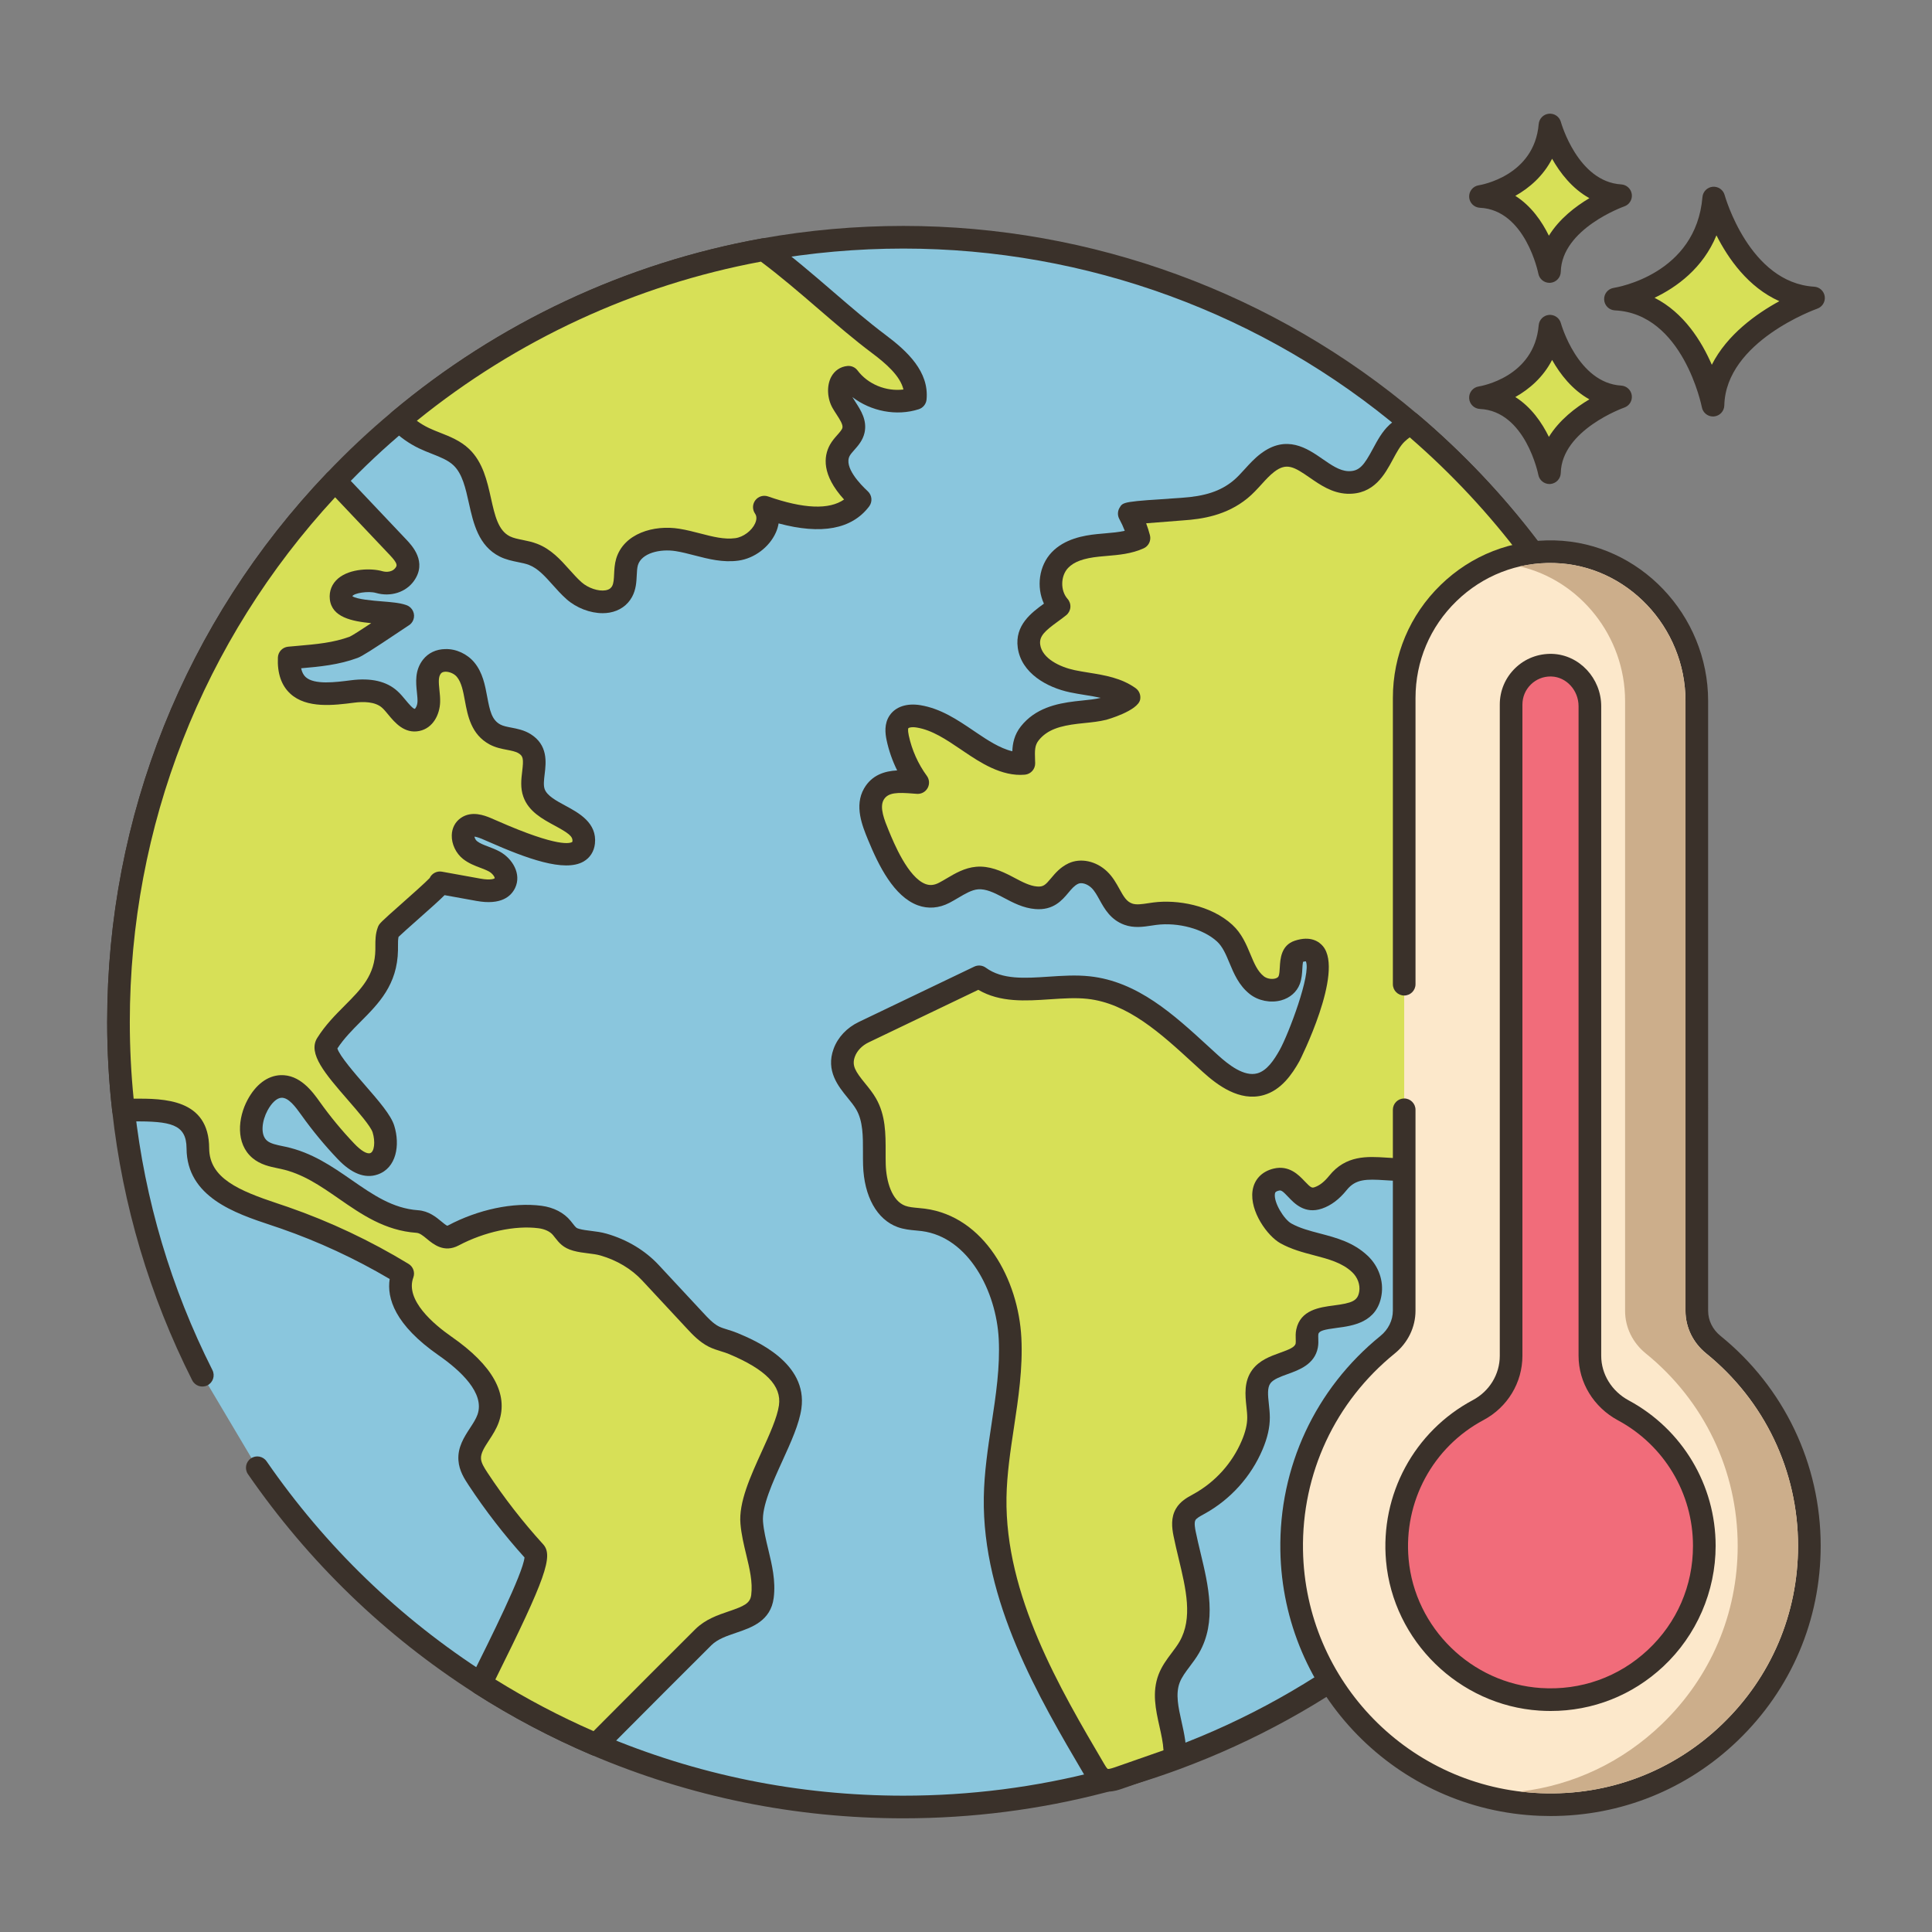 <svg xmlns="http://www.w3.org/2000/svg" xmlns:xlink="http://www.w3.org/1999/xlink" id="Layer_2" x="0px" y="0px" viewBox="0 0 256 256" style="enable-background:new 0 0 256 256;" xml:space="preserve"><rect x="0" y="0" width="256" height="256" fill="#808080" stroke="none"/><style type="text/css">	.st0{fill:#3A312A;}	.st1{fill:#D7E057;}	.st2{fill:#87796F;}	.st3{fill:#F16C7A;}	.st4{fill:#6B5B51;}	.st5{fill:#CE4E61;}	.st6{fill:#FCE8CB;}	.st7{fill:#8AC6DD;}	.st8{fill-rule:evenodd;clip-rule:evenodd;fill:#FCE8CB;}	.st9{fill:#F5978A;}	.st10{fill:#CCAE8B;}	.st11{fill:#B9BC39;}	.st12{fill:#68A8BC;}</style><g>	<g>		<g>			<path class="st7" d="M186.899,56.067c-18.12-15.37-41.58-24.63-67.2-24.63c-6.31,0-12.5,0.56-18.5,1.64    c-18.17,3.26-34.71,11.25-48.29,22.65c-2.99,2.49-5.83,5.16-8.52,7.99c-17.78,18.65-28.69,43.91-28.69,71.72    c0,3.94,0.22,7.82,0.66,11.64c1.388,12.525,5.012,24.371,10.447,35.147l7.282,12.26c7.865,11.384,17.935,21.129,29.601,28.603    c4.84,3.1,9.95,5.8,15.3,8.08c12.5,5.32,26.26,8.27,40.71,8.27c9.11,0,17.95-1.17,26.37-3.37c3.31-0.87,6.55-1.89,9.72-3.06    c39.26-14.53,67.35-52.06,67.9-96.24v-0.01c0.01-0.44,0.01-0.88,0.01-1.32C223.699,103.617,209.409,75.137,186.899,56.067z"></path>		</g>	</g>	<g>		<g>			<path class="st0" d="M187.87,54.922c-18.996-16.112-43.206-24.986-68.17-24.986c-6.319,0-12.632,0.56-18.765,1.664    c-17.987,3.227-34.927,11.172-48.985,22.974c-2.99,2.49-5.899,5.218-8.645,8.107c-18.769,19.687-29.105,45.525-29.105,72.755    c0,3.978,0.226,7.952,0.67,11.805c1.38,12.455,4.946,24.452,10.599,35.658c0.374,0.74,1.277,1.038,2.015,0.664    c0.739-0.373,1.037-1.275,0.664-2.015c-5.491-10.885-8.955-22.539-10.296-34.643c-0.432-3.747-0.65-7.605-0.65-11.468    c0-26.456,10.042-51.559,28.277-70.686c2.668-2.807,5.492-5.455,8.397-7.875c13.662-11.469,30.119-19.188,47.591-22.323    c5.958-1.072,12.093-1.616,18.234-1.616c24.254,0,47.775,8.621,66.231,24.274c23.05,19.528,36.269,48.04,36.269,78.226    c0,0.429,0,0.858-0.01,1.311c-0.524,42.114-27.418,80.232-66.919,94.852c-3.112,1.148-6.336,2.164-9.58,3.016    c-8.434,2.204-17.179,3.321-25.991,3.321c-13.917,0-27.416-2.742-40.122-8.15c-5.246-2.236-10.319-4.915-15.079-7.963    c-11.545-7.396-21.362-16.882-29.176-28.192c-0.471-0.682-1.404-0.853-2.086-0.381c-0.682,0.471-0.852,1.405-0.381,2.086    c8.041,11.64,18.143,21.401,30.026,29.013c4.899,3.138,10.122,5.896,15.521,8.197c13.08,5.567,26.974,8.39,41.297,8.39    c9.068,0,18.068-1.15,26.752-3.419c3.338-0.877,6.655-1.921,9.859-3.103c19.803-7.329,36.804-20.308,49.164-37.534    c12.628-17.597,19.445-38.378,19.715-60.09c0.01-0.452,0.01-0.902,0.01-1.353C225.199,104.367,211.593,75.021,187.87,54.922z"></path>		</g>	</g>	<g>		<g>			<path class="st1" d="M97.159,178.027c-0.85-0.36-1.77-0.52-2.59-0.93c-0.98-0.5-1.75-1.32-2.5-2.13l-5.88-6.32    c-1.681-1.805-3.85-3.049-6.211-3.732c-1.184-0.342-2.459-0.314-3.623-0.636c-1.01-0.28-1.234-0.728-1.911-1.564    c-0.697-0.859-1.794-1.314-2.891-1.456c-3.764-0.489-8.177,0.693-11.479,2.44c-1.876,0.993-2.667-1.693-4.795-1.843    c-7.031-0.496-10.891-6.972-17.786-8.445c-1.077-0.23-2.228-0.407-3.071-1.116c-1.622-1.365-1.303-3.993-0.298-5.861    c0.655-1.217,1.712-2.41,3.093-2.475c1.709-0.081,2.948,1.53,3.941,2.923c1.425,1.998,2.991,3.896,4.685,5.672    c0.987,1.036,2.346,2.116,3.701,1.654c1.675-0.572,1.787-2.922,1.261-4.612c-0.828-2.662-8.702-9.349-7.502-11.267    c2.827-4.518,7.827-6.372,7.932-12.468c0.014-0.836-0.062-1.701,0.236-2.481c0.133-0.348,7.245-6.33,6.819-6.407    c1.704,0.308,3.408,0.616,5.111,0.924c1.278,0.231,2.939,0.282,3.499-0.89c0.509-1.064-0.387-2.307-1.426-2.868    c-1.038-0.561-2.265-0.773-3.193-1.503c-0.927-0.73-1.337-2.345-0.37-3.021c0.709-0.496,1.678-0.188,2.481,0.136    c1.828,0.737,12.492,5.976,12.945,1.875c0.359-3.251-5.49-3.481-6.58-6.561c-0.782-2.177,1.239-5.004-1.275-6.541    c-1.171-0.716-2.707-0.555-3.912-1.211c-3.143-1.709-1.854-6.152-3.883-8.588c-1.094-1.314-3.398-1.747-4.454-0.403    c-1.056,1.345-0.363,3.156-0.417,4.683c-0.036,1.022-0.553,2.172-1.554,2.381c-1.555,0.324-2.447-1.651-3.626-2.715    c-1.277-1.153-3.181-1.274-4.888-1.054c-3.593,0.462-8.677,1.146-8.433-4.434c2.906-0.277,5.776-0.387,8.56-1.423    c0.818-0.305,6.445-4.176,6.484-4.161c-1.892-0.722-7.923-0.069-8.17-2.355c-0.248-2.294,3.586-2.537,5.043-2.119    c1.25,0.361,2.632,0.041,3.384-1.014c1.022-1.433,0.026-2.638-0.881-3.595c-2.53-2.67-5.06-5.35-7.59-8.02    c-0.24-0.25-0.49-0.51-0.76-0.78c-17.78,18.65-28.69,43.91-28.69,71.72c0,3.94,0.22,7.82,0.66,11.64    c4.258,0.053,9.829-0.59,9.856,5.08c0.028,5.939,6.868,7.604,11.492,9.21c5.462,1.901,10.722,4.391,15.652,7.391    c-1.39,3.76,2.33,7.31,5.62,9.6c3.29,2.29,7.03,5.78,5.71,9.56c-0.66,1.92-2.6,3.46-2.45,5.49c0.06,0.94,0.59,1.78,1.11,2.57    c2.25,3.41,4.76,6.64,7.51,9.66c0.96,1.06-3.03,9.15-7.17,17.45c4.84,3.1,9.95,5.8,15.3,8.08c4.81-4.83,11.36-11.41,14.21-14.23    c2.61-2.58,7.37-1.77,7.83-5.41c0.41-3.27-1.14-6.45-1.42-9.74c-0.38-4.28,4.48-11.1,5.09-15.35    C105.309,182.187,101.119,179.687,97.159,178.027z"></path>		</g>	</g>	<g>		<g>			<path class="st0" d="M97.744,176.645c-0.445-0.189-0.876-0.321-1.293-0.45c-0.444-0.137-0.863-0.266-1.2-0.434    c-0.762-0.389-1.433-1.113-2.083-1.815l-5.88-6.321c-1.799-1.932-4.182-3.367-6.892-4.15c-0.72-0.208-1.419-0.295-2.095-0.378    c-0.557-0.069-1.083-0.134-1.545-0.262c-0.394-0.109-0.43-0.155-0.87-0.715l-0.277-0.348c-0.875-1.079-2.247-1.789-3.862-1.999    c-3.749-0.488-8.374,0.486-12.373,2.602c-0.06,0.032-0.095,0.042-0.097,0.045c-0.151-0.036-0.533-0.353-0.787-0.564    c-0.709-0.588-1.681-1.394-3.105-1.494c-3.352-0.236-5.981-2.058-8.764-3.987c-2.613-1.81-5.314-3.682-8.814-4.429l-0.345-0.072    c-0.827-0.171-1.608-0.333-2.073-0.724c-0.937-0.789-0.67-2.651,0.057-4.002c0.553-1.028,1.241-1.659,1.842-1.687    c0.941-0.044,1.841,1.163,2.649,2.295c1.46,2.049,3.082,4.013,4.82,5.836c1.831,1.921,3.604,2.608,5.271,2.039    c2.507-0.855,3.009-3.906,2.209-6.477c-0.44-1.414-2.024-3.238-3.859-5.35c-1.289-1.483-3.404-3.918-3.673-4.879    c0.872-1.332,1.996-2.461,3.084-3.554c2.393-2.404,4.867-4.89,4.946-9.48c0.003-0.174,0.002-0.349,0.001-0.525    c-0.001-0.451-0.003-0.882,0.072-1.225c0.425-0.411,1.509-1.372,2.404-2.166c1.86-1.649,3.008-2.667,3.696-3.363l4.227,0.765    c3.267,0.592,4.587-0.608,5.119-1.718c0.885-1.85-0.354-3.911-2.065-4.835c-0.503-0.271-1.003-0.461-1.486-0.644    c-0.574-0.217-1.116-0.422-1.492-0.719c-0.195-0.153-0.315-0.425-0.346-0.602c0.144,0.011,0.429,0.071,0.968,0.288    c0.194,0.078,0.493,0.211,0.872,0.378c5.059,2.229,10.089,4.09,12.621,2.631c0.856-0.494,1.391-1.332,1.504-2.36    c0.305-2.761-2.128-4.075-3.904-5.035c-1.202-0.649-2.444-1.32-2.755-2.198c-0.18-0.5-0.092-1.227,0.001-1.995    c0.186-1.541,0.467-3.868-1.905-5.319c-0.839-0.512-1.731-0.684-2.517-0.835c-0.558-0.107-1.085-0.208-1.461-0.413    c-1.114-0.606-1.385-1.796-1.735-3.688c-0.278-1.5-0.593-3.199-1.711-4.543c-0.922-1.108-2.402-1.811-3.846-1.762    c-1.205,0.018-2.249,0.512-2.94,1.393c-1.118,1.424-0.949,3.047-0.813,4.35c0.046,0.441,0.089,0.858,0.077,1.205    c-0.021,0.569-0.282,0.95-0.36,0.966c-0.208,0.046-0.853-0.719-1.192-1.13c-0.345-0.418-0.702-0.849-1.123-1.23    c-1.423-1.285-3.47-1.765-6.142-1.421c-2.051,0.265-4.86,0.626-6.007-0.428c-0.289-0.266-0.488-0.655-0.594-1.161    c2.457-0.214,4.994-0.449,7.501-1.382c0.563-0.209,1.919-1.065,5.582-3.519c0.538-0.36,0.945-0.634,1.096-0.729    c0.305-0.166,0.553-0.436,0.686-0.785c0.294-0.773-0.094-1.639-0.868-1.934c-0.002,0-0.001-0.001-0.007-0.003    c-0.017-0.006-0.034-0.012-0.051-0.019c-0.024-0.009-0.048-0.017-0.071-0.025c-0.822-0.281-1.928-0.37-3.198-0.472    c-1.094-0.088-3.322-0.267-3.884-0.686c0.211-0.401,2.104-0.724,3.133-0.428c1.93,0.557,3.949-0.08,5.022-1.584    c1.802-2.527-0.243-4.685-1.013-5.497l-7.597-8.028c-0.247-0.257-0.504-0.523-0.781-0.801c-0.285-0.286-0.643-0.45-1.079-0.439    c-0.404,0.005-0.789,0.172-1.067,0.465c-18.769,19.687-29.105,45.525-29.105,72.755c0,3.978,0.226,7.952,0.67,11.811    c0.086,0.75,0.717,1.319,1.472,1.329c0.428,0.005,0.871,0.003,1.321,0.002c4.864,0.001,7.038,0.316,7.054,3.586    c0.031,6.456,6.465,8.601,11.163,10.167c0.46,0.153,0.909,0.303,1.337,0.451c4.988,1.736,9.832,3.983,14.416,6.687    c-0.393,2.542,0.687,6.077,6.492,10.118c2.894,2.015,6.137,5.009,5.148,7.841c-0.196,0.569-0.58,1.158-0.987,1.782    c-0.783,1.199-1.669,2.558-1.542,4.291c0.088,1.375,0.82,2.487,1.355,3.3c2.22,3.365,4.709,6.583,7.4,9.565    c-0.207,2.128-4.53,10.795-7.15,16.049c-0.342,0.685-0.112,1.519,0.533,1.933c4.899,3.138,10.122,5.896,15.521,8.197    c0.189,0.081,0.389,0.12,0.587,0.12c0.392,0,0.776-0.153,1.063-0.441l0.65-0.653c4.827-4.847,10.833-10.879,13.552-13.569    c0.827-0.817,2.021-1.224,3.286-1.653c2.044-0.695,4.589-1.56,4.978-4.637c0.282-2.248-0.228-4.365-0.722-6.413    c-0.304-1.262-0.591-2.453-0.692-3.646c-0.182-2.045,1.281-5.259,2.571-8.094c1.14-2.504,2.216-4.87,2.509-6.91    C107.06,180.551,100.044,177.609,97.744,176.645z M103.214,186.223L103.214,186.223c-0.231,1.615-1.268,3.892-2.27,6.093    c-1.515,3.328-3.081,6.769-2.83,9.597c0.12,1.415,0.448,2.774,0.765,4.089c0.45,1.868,0.875,3.632,0.662,5.335    c-0.14,1.11-0.925,1.477-2.967,2.171c-1.458,0.496-3.112,1.058-4.43,2.361c-2.714,2.686-8.68,8.676-13.497,13.514    c-4.501-1.971-8.869-4.268-13.01-6.843c6.704-13.487,7.705-16.398,6.332-17.914c-2.685-2.949-5.163-6.137-7.366-9.475    c-0.454-0.69-0.832-1.304-0.867-1.856c-0.055-0.737,0.462-1.529,1.06-2.446c0.467-0.715,0.996-1.525,1.31-2.439    c1.291-3.695-0.819-7.492-6.269-11.286c-2.368-1.648-6.175-4.859-5.07-7.849c0.249-0.673-0.014-1.428-0.627-1.801    c-5.043-3.069-10.406-5.601-15.939-7.526c-0.44-0.153-0.9-0.306-1.373-0.464c-5.151-1.717-9.092-3.348-9.111-7.336    c-0.031-6.576-6.006-6.59-10.009-6.571c-0.337-3.328-0.507-6.733-0.507-10.142c0-25.934,9.648-50.566,27.205-69.545l7.247,7.657    c1.115,1.177,0.953,1.404,0.748,1.692c-0.388,0.543-1.158,0.614-1.749,0.443c-1.412-0.406-4.246-0.381-5.835,0.957    c-0.835,0.703-1.23,1.685-1.113,2.766c0.259,2.393,2.938,2.921,5.485,3.167c-1.228,0.812-2.501,1.635-2.831,1.783    c-2.177,0.81-4.455,1.008-6.865,1.218c-0.438,0.038-0.875,0.076-1.315,0.118c-0.745,0.071-1.323,0.68-1.356,1.428    c-0.092,2.097,0.462,3.712,1.646,4.799c2.174,1.998,5.784,1.533,8.477,1.188c1.173-0.151,2.765-0.156,3.691,0.68    c0.259,0.234,0.532,0.564,0.82,0.914c0.847,1.024,2.128,2.568,4.116,2.157c1.818-0.378,2.689-2.179,2.748-3.797    c0.02-0.557-0.037-1.099-0.091-1.622c-0.111-1.069-0.154-1.75,0.189-2.188c0.125-0.159,0.335-0.241,0.624-0.246    c0.551,0.006,1.157,0.273,1.497,0.683c0.617,0.74,0.835,1.92,1.066,3.169c0.368,1.986,0.825,4.457,3.253,5.777    c0.785,0.427,1.604,0.584,2.328,0.724c0.588,0.113,1.144,0.22,1.518,0.449c0.619,0.378,0.692,0.737,0.491,2.399    c-0.125,1.031-0.266,2.2,0.152,3.363c0.694,1.96,2.532,2.953,4.154,3.83c1.795,0.969,2.419,1.427,2.349,2.066    c-0.006,0.053-0.015,0.082-0.013,0.086c-0.239,0.185-1.769,0.818-9.921-2.773c-0.417-0.183-0.746-0.328-0.959-0.414    c-0.734-0.296-2.453-0.99-3.902,0.026c-0.743,0.52-1.167,1.331-1.193,2.286c-0.033,1.169,0.555,2.403,1.496,3.143    c0.738,0.581,1.56,0.892,2.285,1.167c0.409,0.155,0.795,0.301,1.122,0.478c0.522,0.282,0.802,0.765,0.786,0.9    c-0.028,0.058-0.492,0.313-1.879,0.062l-5.111-0.924c0,0,0,0-0.001,0c-0.684-0.125-1.349,0.241-1.628,0.846    c-0.571,0.604-2.509,2.322-3.707,3.384c-2.854,2.53-2.972,2.647-3.151,3.116c-0.34,0.89-0.337,1.761-0.335,2.531l-0.001,0.461    c-0.058,3.382-1.83,5.163-4.073,7.416c-1.26,1.266-2.563,2.576-3.631,4.282c-1.287,2.057,1.082,4.783,4.081,8.235    c1.339,1.542,3.007,3.46,3.26,4.274c0.381,1.227,0.229,2.561-0.313,2.746c-0.442,0.154-1.219-0.312-2.13-1.269    c-1.64-1.721-3.17-3.575-4.549-5.508c-0.979-1.375-2.641-3.665-5.233-3.551c-1.713,0.082-3.255,1.24-4.343,3.263    c-1.279,2.377-1.62,5.806,0.653,7.719c1.046,0.88,2.295,1.138,3.397,1.366l0.326,0.068c2.912,0.622,5.253,2.244,7.732,3.961    c2.994,2.074,6.089,4.219,10.262,4.513c0.431,0.031,0.817,0.327,1.4,0.811c0.85,0.704,2.272,1.884,4.202,0.861    c3.42-1.809,7.475-2.68,10.584-2.278c0.837,0.109,1.537,0.442,1.919,0.914l0.248,0.312c0.558,0.71,1.085,1.381,2.429,1.753    c0.675,0.187,1.336,0.269,1.977,0.348c0.586,0.073,1.139,0.141,1.63,0.283c2.188,0.633,4.1,1.778,5.529,3.312l5.878,6.318    c0.749,0.809,1.682,1.815,2.93,2.452c0.569,0.285,1.153,0.465,1.669,0.624c0.339,0.104,0.68,0.207,1.012,0.348    C101.478,181.464,103.587,183.629,103.214,186.223z"></path>		</g>	</g>	<g>		<g>			<path class="st1" d="M116.439,45.577c-4.95-3.71-9.91-8.6-15.24-12.5c-18.17,3.26-34.71,11.25-48.29,22.65    c0.94,0.94,2.01,1.73,3.26,2.33c1.68,0.81,3.61,1.23,4.96,2.52c3.27,3.12,1.72,9.81,5.76,11.83c1.17,0.58,2.54,0.58,3.75,1.05    c2.28,0.88,3.6,3.2,5.43,4.82c1.83,1.62,5.19,2.24,6.36,0.1c0.64-1.17,0.28-2.65,0.66-3.93c0.77-2.55,4.07-3.33,6.7-2.9    c2.63,0.42,5.21,1.61,7.85,1.25c2.64-0.36,5.13-3.39,3.64-5.6c4.3,1.5,9.94,2.63,12.69-1c-1.87-1.73-3.91-4.29-2.69-6.53    c0.52-0.94,1.57-1.6,1.81-2.65c0.3-1.33-0.79-2.51-1.47-3.7c-0.67-1.18-0.55-3.21,0.81-3.33c1.98,2.64,5.7,3.82,8.85,2.81    C121.569,49.777,118.869,47.397,116.439,45.577z"></path>		</g>	</g>	<g>		<g>			<path class="st0" d="M117.339,44.377c-2.297-1.722-4.572-3.681-6.979-5.755c-2.662-2.292-5.414-4.663-8.274-6.755    c-0.332-0.243-0.749-0.337-1.15-0.266c-17.987,3.227-34.927,11.172-48.99,22.978c-0.322,0.27-0.516,0.664-0.534,1.084    c-0.018,0.42,0.141,0.829,0.438,1.126c1.113,1.112,2.314,1.969,3.669,2.62c0.568,0.274,1.144,0.5,1.701,0.719    c1.107,0.435,2.153,0.845,2.875,1.535c1.17,1.116,1.589,2.998,2.033,4.991c0.593,2.664,1.266,5.683,4.096,7.098    c0.823,0.408,1.677,0.581,2.431,0.734c0.525,0.106,1.02,0.206,1.445,0.372c1.177,0.454,2.124,1.512,3.126,2.633    c0.575,0.643,1.17,1.309,1.851,1.911c1.31,1.16,3.133,1.848,4.776,1.848c0.314,0,0.621-0.025,0.917-0.077    c1.314-0.229,2.372-0.966,2.977-2.074c0.534-0.976,0.583-1.986,0.626-2.878c0.024-0.501,0.047-0.975,0.155-1.338    c0.481-1.595,2.932-2.193,5.027-1.853c0.806,0.129,1.618,0.339,2.477,0.562c1.849,0.479,3.761,0.974,5.812,0.693    c2.099-0.286,4.091-1.778,4.957-3.712c0.18-0.403,0.303-0.812,0.368-1.219c5.68,1.523,9.709,0.77,11.997-2.249    c0.466-0.615,0.389-1.483-0.177-2.007c-0.991-0.917-3.208-3.212-2.396-4.703c0.129-0.233,0.362-0.496,0.608-0.773    c0.5-0.564,1.123-1.267,1.353-2.272c0.373-1.655-0.493-2.991-1.188-4.065c-0.146-0.224-0.291-0.447-0.419-0.668    c2.449,1.878,5.833,2.56,8.792,1.61c0.571-0.183,0.978-0.688,1.035-1.285C123.127,49.246,120.225,46.538,117.339,44.377z     M113.629,49.087c-0.311-0.415-0.809-0.639-1.331-0.594c-0.932,0.082-1.722,0.616-2.167,1.465    c-0.606,1.155-0.531,2.841,0.186,4.103c0.162,0.284,0.345,0.568,0.53,0.853c0.43,0.663,0.875,1.35,0.78,1.769    c-0.058,0.253-0.357,0.59-0.672,0.947c-0.327,0.369-0.698,0.788-0.993,1.32c-0.831,1.526-1.1,3.968,1.881,7.238    c-1.969,1.376-5.347,1.241-10.07-0.407c-0.611-0.212-1.289-0.01-1.682,0.501c-0.395,0.512-0.417,1.218-0.056,1.754    c0.091,0.135,0.368,0.545,0.025,1.309c-0.437,0.976-1.565,1.821-2.625,1.965c-1.465,0.202-3.015-0.2-4.654-0.625    c-0.89-0.231-1.809-0.469-2.751-0.619c-3.403-0.557-7.374,0.622-8.38,3.954c-0.213,0.717-0.247,1.428-0.277,2.055    c-0.031,0.65-0.058,1.212-0.261,1.582c-0.106,0.194-0.31,0.462-0.861,0.559c-0.944,0.169-2.317-0.292-3.188-1.062    c-0.549-0.486-1.061-1.059-1.603-1.664c-1.195-1.336-2.43-2.717-4.279-3.431c-0.661-0.256-1.307-0.387-1.932-0.514    c-0.629-0.127-1.224-0.247-1.69-0.479c-1.549-0.774-1.992-2.763-2.505-5.064c-0.498-2.233-1.061-4.764-2.89-6.508    c-1.148-1.097-2.583-1.661-3.85-2.158c-0.505-0.199-1.011-0.396-1.497-0.63c-0.559-0.269-1.085-0.583-1.586-0.951    c13.221-10.715,28.936-17.986,45.597-21.085c2.585,1.931,5.118,4.112,7.572,6.226c2.448,2.108,4.76,4.099,7.139,5.882    c1.866,1.398,3.746,3.032,4.171,4.834C117.426,51.897,115.008,50.926,113.629,49.087z"></path>		</g>	</g>	<g>		<g>			<path class="st1" d="M186.899,56.067c-0.64,0.39-1.24,0.83-1.78,1.33c-2.25,2.1-2.6,6.71-6.57,6.53    c-3.968-0.184-6.378-5.825-10.608-2.604c-1.34,1.021-2.292,2.476-3.595,3.543c-2.247,1.84-4.861,2.407-7.689,2.593    c-0.408,0.027-7.057,0.532-7.025,0.596c0.559,1.021,0.992,2.111,1.286,3.237c-1.682,0.76-3.587,0.784-5.423,0.971    c-1.836,0.188-3.78,0.618-5.054,1.954c-1.55,1.626-1.601,4.454-0.109,6.134c-1.756,1.433-4.351,2.643-3.989,5.268    c0.361,2.605,3.171,4.106,5.742,4.648c2.572,0.541,5.377,0.609,7.515,2.137c0.08,0.057-3.026,1.43-3.364,1.513    c-1.181,0.29-2.406,0.353-3.609,0.497c-2.324,0.278-4.639,0.816-6.181,2.761c-0.987,1.245-0.821,2.57-0.783,3.98    c-2.49,0.227-5.004-1.411-6.982-2.74c-2.173-1.46-4.378-3.067-6.96-3.494c-0.935-0.155-2.056-0.069-2.595,0.711    c-0.417,0.604-0.332,1.414-0.179,2.132c0.454,2.133,1.365,4.167,2.652,5.927c-1.99-0.132-4.614-0.549-5.811,1.539    c-0.97,1.691-0.055,3.843,0.617,5.479c1.263,3.077,4.259,9.897,8.704,7.59c1.424-0.739,2.756-1.813,4.354-1.954    c1.388-0.122,2.727,0.491,3.96,1.14c1.233,0.649,2.489,1.365,3.878,1.476c2.706,0.216,2.908-2.269,4.921-3.211    c1.131-0.529,2.528-0.058,3.432,0.804c1.493,1.422,1.704,3.794,3.84,4.574c1.117,0.408,2.347,0.09,3.526-0.061    c3.059-0.391,6.912,0.434,9.251,2.576c2.078,1.903,2.049,5.157,4.262,6.901c1.326,1.045,3.69,0.891,4.293-0.683    c0.501-1.308-0.13-3.341,1.198-3.785c6.118-2.047-0.479,12.587-1.152,13.788c-0.906,1.615-2.067,3.294-3.849,3.797    c-2.414,0.682-4.791-1.054-6.649-2.74c-4.783-4.341-9.723-9.372-16.146-10.064c-4.916-0.53-10.5,1.502-14.489-1.421    l-15.288,7.328c-1.169,0.56-2.143,1.512-2.589,2.73c-1.071,2.924,1.636,4.576,2.905,6.791c1.363,2.378,1.008,5.311,1.092,8.05    c0.083,2.739,1.01,5.909,3.584,6.849c0.92,0.336,1.923,0.327,2.893,0.454c6.996,0.913,11.144,8.677,11.497,15.724    c0.352,7.047-1.86,13.99-1.975,21.045c-0.212,12.97,6.57,24.896,13.147,36.076c0.295,0.501,0.622,1.032,1.152,1.272    c0.656,0.296,1.417,0.061,2.096-0.177c2.464-0.862,4.929-1.724,7.393-2.586c0.298-3.562-2.005-7.231-0.735-10.572    c0.585-1.539,1.848-2.714,2.67-4.141c2.574-4.464,0.398-10.001-0.619-15.053c-0.173-0.858-0.296-1.805,0.144-2.561    c0.392-0.674,1.141-1.039,1.823-1.418c3.099-1.721,5.598-4.499,6.983-7.762c0.491-1.157,0.848-2.391,0.847-3.648    c-0.002-1.862-0.729-3.951,0.382-5.445c1.505-2.024,5.541-1.625,6.008-4.104c0.112-0.596-0.049-1.22,0.075-1.813    c0.713-3.411,7.607-0.4,8.358-5.112c0.227-1.425-0.335-2.881-1.382-3.874c-2.739-2.597-6.713-2.326-9.82-4.062    c-1.946-1.088-4.831-6.259-1.275-7.12c2.511-0.608,2.939,3.32,5.574,2.421c1.058-0.361,1.907-1.12,2.607-1.989    c3.71-4.62,9.68,1.36,14.67-4.75c2.67-3.27,2.49-8.64-0.2-11.9c-0.64-0.78-1.19-1.6-1.44-2.58c-0.74-2.9,2.15-6.08,5.11-5.62    l3.13,4.48c2.39,1.82,3.15,0.03,4.66,0.6c4.49,1.67,9.63,1.41,13.99-0.56c1.899-0.855,4.042-0.803,5.881,0.041    c0.296-0.198,0.311-0.209,0.607-0.407C223.88,103.977,209.552,75.257,186.899,56.067z"></path>		</g>	</g>	<g>		<g>			<path class="st0" d="M187.869,54.922c-0.493-0.418-1.198-0.473-1.75-0.136c-0.752,0.459-1.432,0.967-2.023,1.514    c-0.955,0.891-1.572,2.038-2.169,3.147c-1.17,2.172-1.787,3.05-3.308,2.981c-1.126-0.052-2.216-0.807-3.37-1.606    c-2.017-1.398-4.779-3.31-8.216-0.692c-0.814,0.62-1.469,1.341-2.102,2.038c-0.516,0.567-1.002,1.103-1.534,1.538    c-1.683,1.377-3.727,2.052-6.837,2.258c-7.749,0.51-7.749,0.51-8.228,1.345c-0.26,0.453-0.265,1.009-0.014,1.467    c0.275,0.503,0.517,1.025,0.721,1.56c-0.827,0.186-1.723,0.262-2.653,0.341c-0.349,0.03-0.696,0.06-1.042,0.095    c-1.754,0.179-4.283,0.624-5.987,2.411c-1.697,1.779-2.051,4.603-1.032,6.804c-1.66,1.206-3.877,2.859-3.466,5.839    c0.468,3.382,3.881,5.271,6.919,5.91c0.656,0.138,1.326,0.247,1.997,0.355c0.714,0.115,1.414,0.229,2.079,0.377    c-0.759,0.184-1.565,0.266-2.418,0.352c-0.329,0.033-0.658,0.067-0.985,0.106c-2.484,0.297-5.28,0.924-7.178,3.318    c-0.872,1.1-1.096,2.251-1.135,3.302c-1.659-0.386-3.385-1.545-4.619-2.375l-0.522-0.352c-2.129-1.441-4.332-2.93-7.03-3.377    c-1.798-0.296-3.283,0.193-4.074,1.34c-0.761,1.104-0.6,2.409-0.412,3.296c0.294,1.381,0.767,2.733,1.397,4.006    c-1.632,0.085-3.349,0.584-4.39,2.4c-1.317,2.297-0.228,4.949,0.53,6.794c1.408,3.431,3.431,7.518,6.599,8.68    c1.362,0.5,2.808,0.386,4.184-0.327c0.399-0.207,0.792-0.439,1.185-0.671c0.911-0.538,1.771-1.047,2.609-1.121    c1.019-0.087,2.148,0.455,3.13,0.973l0.276,0.146c1.213,0.643,2.588,1.371,4.181,1.498c2.404,0.196,3.554-1.172,4.389-2.169    c0.426-0.509,0.794-0.948,1.287-1.178c0.457-0.218,1.217,0.012,1.761,0.531c0.418,0.398,0.739,0.979,1.079,1.595    c0.648,1.173,1.455,2.634,3.281,3.302c1.273,0.464,2.515,0.273,3.613,0.107c0.207-0.032,0.413-0.063,0.618-0.09    c2.919-0.372,6.229,0.529,8.048,2.195c0.757,0.693,1.191,1.737,1.651,2.842c0.583,1.399,1.243,2.985,2.696,4.131    c1.128,0.888,2.762,1.212,4.164,0.825c1.162-0.32,2.058-1.104,2.458-2.15c0.266-0.695,0.307-1.419,0.343-2.058    c0.016-0.278,0.038-0.674,0.086-0.89c0.182-0.051,0.303-0.066,0.375-0.07c0.744,1.629-2.301,9.67-3.467,11.75    c-0.743,1.325-1.674,2.728-2.948,3.088c-1.761,0.499-3.831-1.135-5.233-2.407l-1.253-1.146c-4.616-4.236-9.389-8.615-15.74-9.299    c-1.81-0.195-3.659-0.071-5.445,0.049c-3.155,0.212-6.134,0.412-8.317-1.188c-0.447-0.327-1.036-0.381-1.535-0.143l-15.288,7.328    c-1.598,0.766-2.788,2.033-3.349,3.566c-1.062,2.9,0.62,4.963,1.849,6.47c0.445,0.547,0.866,1.063,1.164,1.583    c0.886,1.547,0.882,3.522,0.878,5.614c-0.001,0.583-0.002,1.164,0.015,1.736c0.126,4.144,1.834,7.214,4.569,8.212    c0.845,0.309,1.697,0.386,2.449,0.454c0.256,0.023,0.512,0.046,0.765,0.079c6.196,0.809,9.876,7.978,10.193,14.311    c0.186,3.723-0.368,7.385-0.955,11.262c-0.477,3.149-0.969,6.405-1.023,9.683c-0.225,13.777,7.305,26.577,13.354,36.86    c0.336,0.571,0.843,1.433,1.828,1.879c0.438,0.197,0.881,0.27,1.301,0.27c0.77,0,1.463-0.243,1.908-0.398l7.393-2.586    c0.559-0.195,0.95-0.701,0.999-1.291c0.146-1.739-0.226-3.401-0.584-5.008c-0.419-1.878-0.815-3.653-0.244-5.156    c0.277-0.728,0.796-1.419,1.346-2.15c0.417-0.554,0.849-1.128,1.222-1.775c2.388-4.141,1.225-8.982,0.2-13.253    c-0.231-0.959-0.459-1.91-0.648-2.845c-0.07-0.347-0.233-1.161-0.03-1.51c0.147-0.253,0.612-0.508,1.06-0.754l0.194-0.107    c3.403-1.89,6.115-4.904,7.635-8.488c0.651-1.534,0.967-2.92,0.966-4.235c0-0.608-0.065-1.203-0.127-1.778    c-0.125-1.165-0.233-2.171,0.212-2.771c0.399-0.537,1.354-0.88,2.277-1.213c1.512-0.544,3.583-1.288,4.001-3.508    c0.086-0.456,0.071-0.88,0.059-1.22c-0.008-0.227-0.016-0.44,0.01-0.565c0.094-0.45,0.791-0.612,2.421-0.825    c2.137-0.28,5.367-0.702,5.949-4.357c0.3-1.883-0.385-3.826-1.831-5.198c-1.89-1.792-4.151-2.386-6.338-2.96    c-1.373-0.36-2.669-0.701-3.782-1.323c-0.973-0.544-2.335-2.773-2.18-3.907c0.023-0.17,0.046-0.33,0.526-0.446    c0.294-0.074,0.471,0.016,1.228,0.818c0.825,0.875,2.207,2.338,4.478,1.565c1.21-0.413,2.286-1.22,3.292-2.47    c1.179-1.469,2.612-1.451,5.049-1.292c2.877,0.187,6.455,0.419,9.613-3.448c3.067-3.757,2.975-9.949-0.203-13.801    c-0.646-0.788-0.989-1.386-1.146-1.999c-0.223-0.872,0.086-1.878,0.823-2.69c0.582-0.641,1.31-1.026,2.027-1.094l2.707,3.874    c0.089,0.127,0.197,0.24,0.321,0.334c2.059,1.569,3.537,1.151,4.42,0.903c0.421-0.119,0.514-0.132,0.625-0.091    c4.813,1.79,10.328,1.572,15.129-0.598c1.461-0.659,3.152-0.645,4.639,0.036c0.475,0.218,1.027,0.174,1.461-0.117l0.606-0.406    c0.414-0.276,0.663-0.74,0.666-1.238C225.375,104.74,211.77,75.17,187.869,54.922z M216.592,135.04    c-4.089,1.847-8.773,2.037-12.842,0.524c-1.046-0.394-1.916-0.15-2.492,0.012c-0.586,0.165-0.877,0.247-1.609-0.27l-2.989-4.278    c-0.234-0.335-0.595-0.56-0.999-0.623c-1.892-0.293-3.865,0.463-5.284,2.024c-1.418,1.56-1.982,3.597-1.51,5.449    c0.344,1.348,1.107,2.398,1.736,3.164c2.277,2.76,2.367,7.338,0.196,9.997c-2.182,2.671-4.459,2.522-7.095,2.352    c-2.516-0.163-5.369-0.349-7.581,2.407c-0.638,0.792-1.267,1.286-1.922,1.509c-0.352,0.12-0.48,0.114-1.327-0.784    c-0.768-0.813-2.05-2.174-4.116-1.676c-1.569,0.38-2.587,1.458-2.792,2.955c-0.373,2.72,1.973,5.974,3.688,6.933    c1.446,0.808,2.991,1.214,4.484,1.606c1.904,0.5,3.704,0.973,5.035,2.235c0.718,0.681,1.075,1.658,0.933,2.55    c-0.199,1.254-0.938,1.536-3.375,1.854c-1.867,0.244-4.425,0.579-4.969,3.187c-0.101,0.481-0.084,0.927-0.072,1.285    c0.008,0.221,0.015,0.43-0.009,0.557c-0.094,0.498-0.844,0.801-2.068,1.241c-1.28,0.461-2.73,0.982-3.669,2.246    c-1.147,1.542-0.948,3.394-0.788,4.882c0.056,0.52,0.109,1.012,0.109,1.459c0,0.904-0.237,1.906-0.728,3.062    c-1.26,2.971-3.508,5.47-6.33,7.037l-0.181,0.1c-0.732,0.402-1.644,0.902-2.21,1.875c-0.684,1.176-0.544,2.486-0.318,3.611    c0.195,0.97,0.432,1.958,0.671,2.953c0.982,4.088,1.909,7.95,0.119,11.054c-0.282,0.489-0.641,0.966-1.021,1.471    c-0.651,0.866-1.325,1.761-1.753,2.887c-0.891,2.345-0.377,4.648,0.12,6.876c0.246,1.101,0.481,2.155,0.534,3.159l-6.405,2.24    c-0.672,0.235-0.908,0.249-0.981,0.227c-0.128-0.068-0.383-0.503-0.479-0.667c-5.859-9.96-13.151-22.356-12.94-35.29    c0.05-3.077,0.527-6.232,0.989-9.283c0.583-3.853,1.185-7.837,0.984-11.86c-0.387-7.736-4.908-16.106-12.801-17.137    c-0.292-0.038-0.588-0.065-0.883-0.092c-0.624-0.057-1.212-0.11-1.69-0.284c-1.813-0.662-2.531-3.267-2.599-5.485    c-0.017-0.541-0.015-1.088-0.014-1.639c0.005-2.394,0.01-4.869-1.276-7.112c-0.42-0.732-0.939-1.37-1.441-1.986    c-1.301-1.596-1.789-2.364-1.357-3.543c0.287-0.783,0.953-1.474,1.829-1.893l14.526-6.962c2.901,1.699,6.26,1.474,9.519,1.254    c1.735-0.116,3.373-0.226,4.923-0.06c5.371,0.579,9.774,4.62,14.033,8.527l1.266,1.157c1.931,1.751,4.871,3.975,8.065,3.072    c2.339-0.662,3.767-2.756,4.749-4.507c0.064-0.113,5.95-11.791,3.118-15.212c-0.48-0.581-1.606-1.45-3.751-0.732    c-1.809,0.605-1.912,2.429-1.973,3.518c-0.025,0.44-0.051,0.896-0.149,1.153c-0.059,0.153-0.211,0.264-0.454,0.331    c-0.491,0.134-1.125,0.014-1.51-0.29c-0.84-0.662-1.277-1.712-1.783-2.927c-0.539-1.294-1.149-2.761-2.395-3.901    c-2.843-2.604-7.301-3.364-10.455-2.958c-0.228,0.029-0.459,0.065-0.691,0.1c-0.813,0.125-1.581,0.241-2.13,0.041    c-0.736-0.269-1.102-0.879-1.684-1.935c-0.415-0.75-0.884-1.601-1.636-2.316c-1.458-1.39-3.508-1.822-5.102-1.077    c-1.095,0.512-1.772,1.32-2.315,1.969c-0.747,0.892-1.021,1.169-1.851,1.105c-0.975-0.078-1.966-0.603-3.015-1.158l-0.284-0.15    c-1.461-0.768-3.06-1.462-4.79-1.306c-1.516,0.133-2.768,0.873-3.874,1.526c-0.345,0.204-0.689,0.408-1.04,0.59    c-0.633,0.329-1.195,0.384-1.769,0.174c-2.334-0.856-4.232-5.482-4.894-7.094c-0.558-1.358-1.252-3.048-0.666-4.071    c0.575-1.004,1.895-0.982,3.846-0.83l0.564,0.042c0.589,0.039,1.133-0.263,1.414-0.774c0.281-0.511,0.24-1.138-0.104-1.608    c-1.159-1.583-1.987-3.434-2.396-5.352c-0.167-0.792-0.058-0.962-0.053-0.97c0.036-0.05,0.405-0.199,1.115-0.083    c2.05,0.339,3.89,1.584,5.838,2.901l0.53,0.358c1.938,1.303,4.863,3.271,7.955,2.988c0.787-0.072,1.384-0.743,1.363-1.533    l-0.015-0.45c-0.044-1.232-0.043-1.906,0.474-2.559c1.151-1.451,2.904-1.931,5.184-2.204c0.31-0.037,0.62-0.068,0.931-0.1    c0.927-0.094,1.887-0.191,2.858-0.43c0.042-0.01,4.191-1.174,4.48-2.684c0.11-0.575-0.126-1.166-0.602-1.506    c-1.898-1.357-4.096-1.712-6.221-2.055c-0.624-0.101-1.247-0.201-1.857-0.33c-1.947-0.41-4.31-1.542-4.565-3.385    c-0.154-1.115,0.627-1.817,2.322-3.047c0.39-0.284,0.775-0.564,1.129-0.853c0.317-0.258,0.514-0.635,0.547-1.042    c0.033-0.407-0.102-0.811-0.373-1.116c-0.969-1.091-0.935-3.046,0.073-4.103c0.786-0.825,2.057-1.286,4.12-1.497    c0.329-0.034,0.66-0.062,0.991-0.09c1.617-0.138,3.29-0.28,4.897-1.007c0.666-0.301,1.018-1.038,0.833-1.746    c-0.139-0.533-0.306-1.059-0.5-1.574c1.873-0.157,4.456-0.356,4.887-0.384c2.512-0.166,5.753-0.648,8.54-2.93    c0.703-0.575,1.288-1.219,1.853-1.841c0.568-0.625,1.104-1.214,1.7-1.669c1.634-1.245,2.619-0.664,4.69,0.772    c1.384,0.958,2.953,2.045,4.941,2.137c3.567,0.148,5.014-2.566,6.086-4.556c0.505-0.937,0.981-1.822,1.571-2.372    c0.202-0.187,0.421-0.37,0.654-0.547c22.313,19.327,35.149,47.108,35.403,76.6C220.331,134.082,218.356,134.245,216.592,135.04z"></path>		</g>	</g>	<g>		<g>			<path class="st1" d="M227.079,26.241c-0.974,11.564-13.024,13.389-13.024,13.389c10.347,0.487,12.925,14.059,12.925,14.059    c0.221-9.677,13.321-14.202,13.321-14.202C230.487,38.9,227.079,26.241,227.079,26.241z"></path>		</g>	</g>	<g>		<g>			<path class="st0" d="M240.39,37.989c-8.605-0.514-11.832-12.024-11.864-12.14c-0.191-0.703-0.865-1.166-1.583-1.102    c-0.725,0.066-1.298,0.642-1.359,1.367c-0.86,10.215-11.313,11.963-11.754,12.032c-0.763,0.115-1.313,0.79-1.273,1.561    c0.04,0.77,0.657,1.384,1.428,1.421c9.028,0.425,11.498,12.718,11.522,12.842c0.137,0.711,0.759,1.217,1.472,1.217    c0.042,0,0.084-0.001,0.126-0.005c0.764-0.064,1.357-0.693,1.375-1.46c0.195-8.508,12.192-12.777,12.313-12.819    c0.675-0.235,1.092-0.915,0.994-1.623C241.688,38.573,241.104,38.032,240.39,37.989z M226.824,48.335    c-1.356-3.131-3.709-6.908-7.587-8.877c2.931-1.404,6.409-3.913,8.202-8.273c1.551,3.071,4.2,6.88,8.334,8.722    C232.766,41.548,228.851,44.315,226.824,48.335z"></path>		</g>	</g>	<g>		<g>			<path class="st1" d="M205.38,43.221c-0.689,8.179-9.212,9.471-9.212,9.471c7.318,0.344,9.142,9.944,9.142,9.944    c0.156-6.844,9.422-10.045,9.422-10.045C207.791,52.175,205.38,43.221,205.38,43.221z"></path>		</g>	</g>	<g>		<g>			<path class="st0" d="M214.821,51.093c-5.766-0.345-7.972-8.185-7.994-8.264c-0.191-0.702-0.85-1.163-1.582-1.102    c-0.726,0.065-1.299,0.643-1.36,1.368c-0.579,6.87-7.646,8.066-7.942,8.113c-0.763,0.115-1.313,0.79-1.273,1.56    c0.04,0.77,0.657,1.384,1.427,1.421c6.036,0.284,7.724,8.644,7.739,8.726c0.135,0.713,0.759,1.22,1.472,1.22    c0.042,0,0.083-0.001,0.125-0.005c0.765-0.064,1.358-0.694,1.376-1.461c0.13-5.709,8.332-8.634,8.413-8.662    c0.677-0.234,1.094-0.913,0.996-1.622C216.121,51.677,215.536,51.136,214.821,51.093z M205.237,57.888    c-0.924-1.886-2.34-3.947-4.447-5.28c1.856-1.042,3.697-2.63,4.871-4.917c1.057,1.874,2.654,3.955,4.941,5.224    C208.752,54.016,206.613,55.656,205.237,57.888z"></path>		</g>	</g>	<g>		<g>			<path class="st1" d="M205.38,16.563c-0.689,8.179-9.212,9.471-9.212,9.471c7.318,0.344,9.142,9.944,9.142,9.944    c0.156-6.845,9.422-10.045,9.422-10.045C207.791,25.518,205.38,16.563,205.38,16.563z"></path>		</g>	</g>	<g>		<g>			<path class="st0" d="M214.822,24.435c-5.766-0.345-7.973-8.185-7.994-8.265c-0.191-0.702-0.85-1.164-1.582-1.102    c-0.726,0.065-1.299,0.643-1.36,1.368c-0.579,6.871-7.646,8.067-7.942,8.114c-0.763,0.115-1.313,0.79-1.273,1.56    c0.04,0.77,0.657,1.384,1.428,1.421c6.035,0.284,7.723,8.644,7.739,8.726c0.135,0.713,0.759,1.22,1.472,1.22    c0.042,0,0.083-0.001,0.125-0.005c0.765-0.063,1.358-0.694,1.376-1.461c0.13-5.709,8.331-8.634,8.413-8.662    c0.676-0.234,1.094-0.913,0.996-1.622C216.121,25.02,215.536,24.479,214.822,24.435z M205.237,31.231    c-0.924-1.885-2.34-3.947-4.447-5.28c1.856-1.041,3.697-2.63,4.871-4.916c1.057,1.873,2.654,3.954,4.941,5.223    C208.752,27.359,206.613,28.998,205.237,31.231z"></path>		</g>	</g>	<g>		<g>			<path class="st6" d="M227.022,178.171c-1.357-1.099-2.185-2.721-2.185-4.468V92.891c0-10.564-8.282-19.493-18.842-19.783    c-10.956-0.3-19.932,8.492-19.932,19.38v81.187c0,1.764-0.836,3.402-2.206,4.514c-7.897,6.406-12.892,16.248-12.701,27.253    c0.313,18.065,14.904,32.981,32.958,33.667c19.552,0.743,35.637-14.888,35.637-34.275    C239.75,194.065,234.785,184.458,227.022,178.171z"></path>		</g>	</g>	<g>		<g>			<path class="st0" d="M227.966,177.005c-1.035-0.839-1.629-2.043-1.629-3.302V92.891c0-11.428-9.107-20.976-20.301-21.283    c-5.703-0.157-11.075,1.942-15.15,5.908c-4.077,3.967-6.323,9.284-6.323,14.972v37.923c0,0.829,0.671,1.5,1.5,1.5    c0.829,0,1.5-0.671,1.5-1.5V92.487c0-4.871,1.923-9.424,5.415-12.821c3.491-3.396,8.105-5.206,12.976-5.059    c9.585,0.263,17.383,8.465,17.383,18.284v80.813c0,2.169,0.999,4.222,2.741,5.633c7.736,6.266,12.172,15.559,12.172,25.497    c0,8.998-3.571,17.39-10.055,23.632c-6.48,6.238-15.025,9.488-24.025,9.144c-17.371-0.66-31.214-14.801-31.516-32.194    c-0.176-10.157,4.252-19.657,12.146-26.063c1.755-1.423,2.761-3.493,2.761-5.679v-26.62c0-0.829-0.671-1.5-1.5-1.5    c-0.829,0-1.5,0.671-1.5,1.5v26.62c0,1.277-0.602,2.498-1.651,3.349c-8.616,6.991-13.448,17.358-13.256,28.444    c0.329,18.984,15.44,34.419,34.401,35.14c0.471,0.018,0.94,0.027,1.409,0.027c9.313,0,18.077-3.524,24.812-10.007    c7.076-6.813,10.974-15.973,10.974-25.794C241.25,193.986,236.408,183.843,227.966,177.005z"></path>		</g>	</g>	<g>		<g>			<path class="st3" d="M215.102,186.88c-2.687-1.447-4.432-4.177-4.432-7.229V93.576c0-2.858-2.202-5.35-5.059-5.436    c-2.956-0.089-5.38,2.281-5.38,5.217v86.294c0,3.022-1.692,5.768-4.359,7.19c-6.94,3.702-11.488,11.3-10.718,19.876    c0.888,9.893,9,17.796,18.911,18.451c11.883,0.786,21.766-8.621,21.766-20.335C225.831,197.069,221.489,190.321,215.102,186.88z"></path>		</g>	</g>	<g>		<g>			<path class="st0" d="M215.813,185.56c-2.248-1.21-3.644-3.474-3.644-5.908V93.576c0-3.716-2.922-6.827-6.514-6.936    c-1.843-0.043-3.57,0.618-4.885,1.894c-1.316,1.277-2.041,2.99-2.041,4.823v86.294c0,2.446-1.366,4.693-3.565,5.866    c-7.78,4.15-12.297,12.524-11.506,21.334c0.951,10.594,9.681,19.112,20.306,19.813c0.504,0.033,1.005,0.05,1.504,0.05    c5.577,0,10.832-2.067,14.931-5.904c4.404-4.123,6.931-9.946,6.931-15.977C227.331,196.771,222.917,189.386,215.813,185.56z     M218.35,218.62c-3.854,3.607-8.893,5.403-14.187,5.051c-9.166-0.605-16.696-7.952-17.516-17.089    c-0.683-7.606,3.214-14.836,9.929-18.418c3.179-1.695,5.153-4.957,5.153-8.513V93.357c0-1.015,0.401-1.963,1.13-2.67    c0.7-0.68,1.616-1.05,2.589-1.05c0.039,0,0.077,0,0.116,0.002c1.987,0.06,3.604,1.826,3.604,3.937v86.075    c0,3.539,2,6.815,5.221,8.55c6.132,3.302,9.941,9.675,9.941,16.632C224.331,210.113,222.207,215.01,218.35,218.62z"></path>		</g>	</g>	<g>		<g>			<path class="st10" d="M226.073,179.337c-1.74-1.41-2.74-3.46-2.74-5.63v-80.82c0-9.81-7.79-18.02-17.38-18.28    c-1.55-0.04-3.08,0.11-4.55,0.45c7.94,1.86,13.93,9.23,13.93,17.83v80.82c0,2.17,1,4.22,2.74,5.63    c7.74,6.27,12.18,15.56,12.18,25.5c0,8.99-3.57,17.39-10.06,23.63c-5.19,5-11.7,8.08-18.71,8.92c0.88,0.11,1.78,0.19,2.69,0.22    c9,0.35,17.54-2.9,24.02-9.14c6.49-6.24,10.06-14.64,10.06-23.63C238.253,194.897,233.813,185.607,226.073,179.337z"></path>		</g>	</g></g></svg>